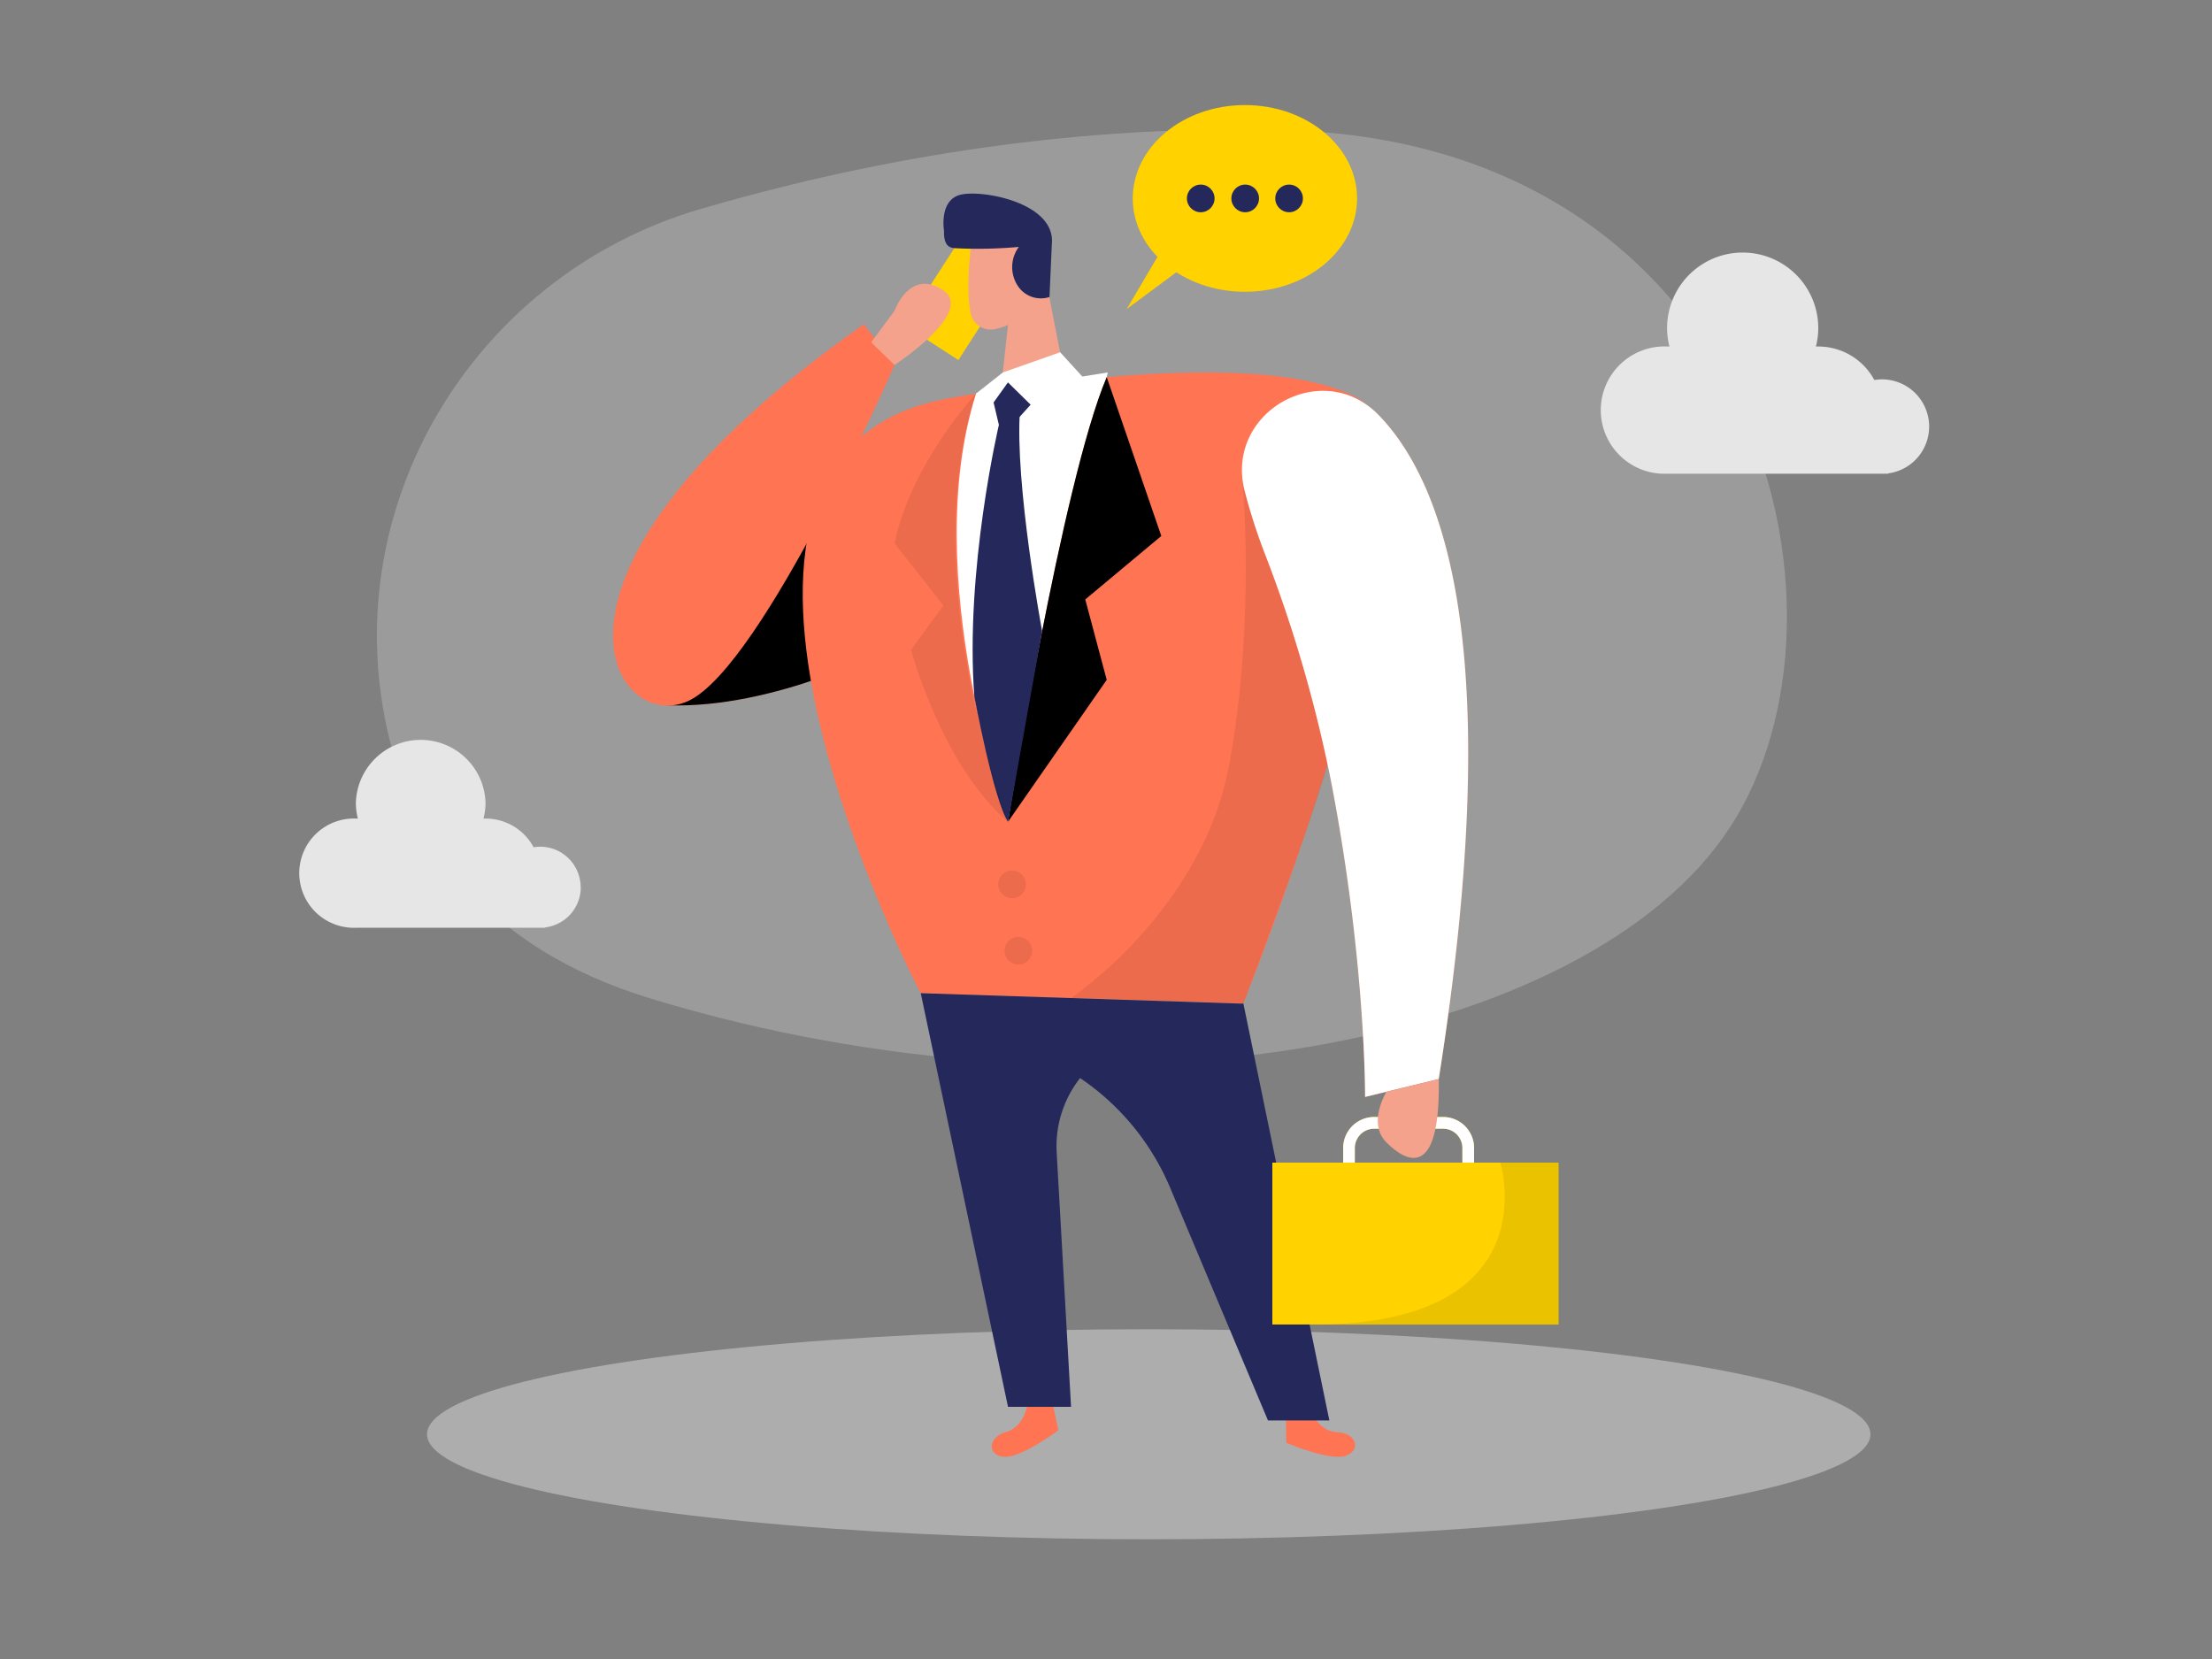 <svg xmlns="http://www.w3.org/2000/svg" xmlns:xlink="http://www.w3.org/1999/xlink" viewBox="0 0 400 300"><rect x="0" y="0" width="400" height="300" fill="#808080" stroke="none"/><g fill="#e6e6e6"><path d="M126.58 37.82c-39.68 11.64-64.82 51.43-57 92 4.14 21.34 17.16 41.36 48.25 50.8 82.9 25.18 169.35 8.26 195-31s4.97-123.45-79.9-126.07c-41.58-1.28-79 6.26-106.34 14.27z" opacity=".27"/><ellipse cx="207.73" cy="259.36" rx="130.51" ry="18.99" opacity=".45"/></g><use xlink:href="#A" fill="#ffd200"/><use xlink:href="#A" fill="#fff" opacity=".5"/><path fill="#ffd200" d="M175.872 39.778l9.732 6.294-12.3 19.036-9.732-6.294z"/><use xlink:href="#C" fill="#ff7452"/><use xlink:href="#C" opacity=".08"/><path d="M185.73 254.3s-.65 3.8-3.84 4.66-3.46 4.17-.4 4.48 9.9-4.8 9.9-4.8l-1-4.63zm51.35 1.05s1.52 3.56 4.82 3.65 4.34 3.24 1.44 4.25-10.73-2.34-10.73-2.34l-.07-4.75z" fill="#ff7452"/><path d="M348.85 77.14a8.54 8.54 0 0 0-8.54-8.54 8.83 8.83 0 0 0-1.37.12 11.51 11.51 0 0 0-10.14-6.06h-.42a14 14 0 0 0 .42-3.32 13.67 13.67 0 0 0-27.34 0 13.49 13.49 0 0 0 .43 3.32h-.43a11.51 11.51 0 1 0 0 23h40v-.06a8.53 8.53 0 0 0 7.39-8.46zM105 160.44a7.33 7.33 0 0 0-7.33-7.33 6.45 6.45 0 0 0-1.17.11 9.87 9.87 0 0 0-8.7-5.2h-.37a11.57 11.57 0 0 0 .37-2.84 11.73 11.73 0 0 0-23.45 0 11.57 11.57 0 0 0 .36 2.84h-.4a9.88 9.88 0 1 0 0 19.75H98.6v-.07a7.31 7.31 0 0 0 6.42-7.26z" fill="#e6e6e6"/><g fill="#ffd200"><ellipse cx="225.12" cy="35.88" rx="20.28" ry="16.88"/><path d="M210.98 43.6l-7.23 12.28 11.9-8.82z"/></g><g fill="#24285b"><circle cx="217.13" cy="35.88" r="2.5"/><circle cx="225.17" cy="35.88" r="2.5"/><circle cx="233.11" cy="35.88" r="2.5"/></g><g fill="#f4a28c"><path d="M175.62 44.37s-1.06 7.3-.1 12.24a3.7 3.7 0 0 0 4.35 2.92c2.5-.52 5.7-1.94 6.73-5.78l2.57-6.3a6.61 6.61 0 0 0-2.51-7.22C182.7 37 176 39.9 175.62 44.37z"/><path d="M189.06 50.2l4.63 23.7-13.24 1.6 1.9-17.44z"/></g><path d="M190.2 44.26l-.42 9.45a5 5 0 0 1-5.92-2.33 6.14 6.14 0 0 1 .38-6.73 82.5 82.5 0 0 1-11.18.25c-.76-.08-2.45.18-2.35-3.16 0 0-.94-5.45 2.88-6.5s17.52 1.4 16.6 9.03z" fill="#24285b"/><path d="M171.3 72.07s55.38-10.62 74.3 0-20.77 109.4-20.77 109.4l-58.34-1.85s-51.05-97.4 4.8-107.54z" fill="#ff7452"/><path d="M224.6 85.68s2.58 26.36-2.34 52.72-28.57 42.07-28.57 42.07l31.15 1s12.3-32.48 15.23-43.22-15.47-52.57-15.47-52.57z" opacity=".08"/><path d="M176.5 71.17l23.82-3.82-18 81.25s-16.26-44.42-5.82-77.43z" fill="#fff"/><use xlink:href="#D" fill="#ff7452"/><use xlink:href="#D" opacity=".08"/><path fill="#fff" d="M176.5 71.17l4.85-3.82 10.36-3.65 4.55 4.98-13 5.92z"/><g fill="#24285b"><path d="M179.67 72.78l2.6-3.63 4.1 4.03-5.23 5.8z"/><path d="m180.63 76.83s-6.2 26.36-4.43 49.24c0 0 3.52 18.66 6.08 22.53l6.17-34.46s-5-26.73-4-40.07z"/></g><use xlink:href="#B" fill="#ff7452"/><use xlink:href="#B" fill="#fff" opacity=".46"/><g fill="#24285b"><path d="M166.5 179.6l15.78 74.8h11.4l-2.6-46a19.94 19.94 0 0 1 13.48-20l20.28-6.9z"/><path d="M224.84 181.46l15.55 75.4h-11.1l-17.7-42.1a45 45 0 0 0-23.13-23.62z"/></g><path d="m156.22 58.64 5.54 7.36s-23.73 54.26-37.18 60.7-33.22-22.57 31.64-68.06z" fill="#ff7452"/><path d="M161.76 56.2s2.7-7.7 8.73-3.76S161.76 66 161.76 66l-4.22-4.1zm88.96 141.23s-3.53 5.65 0 9.17 9.76 6.94 9.46-11.47z" fill="#f4a28c"/><path fill="#ffd200" d="M230.08 210.24h51.76v29.27h-51.76z"/><path d="M271.3 210.24s8.8 28.26-31.64 29.27h42.18v-29.27zM176.5 71.17s-11.73 12.58-14.73 27.08l8.84 11.25-5.86 8s5.56 20.94 17.54 31.1c0 0-16.78-43.85-5.8-77.43z" opacity=".08"/><circle cx="183.02" cy="159.92" r="2.5" opacity=".08"/><circle cx="184.15" cy="171.92" r="2.5" opacity=".08"/><defs><path id="A" d="M266.55 211h-2.1v-3.4a3.5 3.5 0 0 0-3.5-3.5H248.5a3.51 3.51 0 0 0-3.51 3.5v3.4h-2.1v-3.4a5.61 5.61 0 0 1 5.61-5.61h12.45a5.61 5.61 0 0 1 5.61 5.61z"/><path id="B" d="M249.37 75.12c12.76 13.24 22.67 45.15 10.8 120l-13.32 3.24s.15-24-6-56.28a247.7 247.7 0 0 0-12.21-42.17 106.07 106.07 0 0 1-3.53-11c-3.82-14.3 13.95-24.47 24.25-13.8z"/><path id="C" d="M123.94 102.2s19.95-22.1 52.55-27.93L161.37 117s-21.1 11.3-40.86 10.53z"/><path id="D" d="m200.13 68.2 9.87 28.72-13.75 11.48 3.88 14.54-17.85 25.66s9.77-61.33 17.85-80.4z"/></defs></svg>